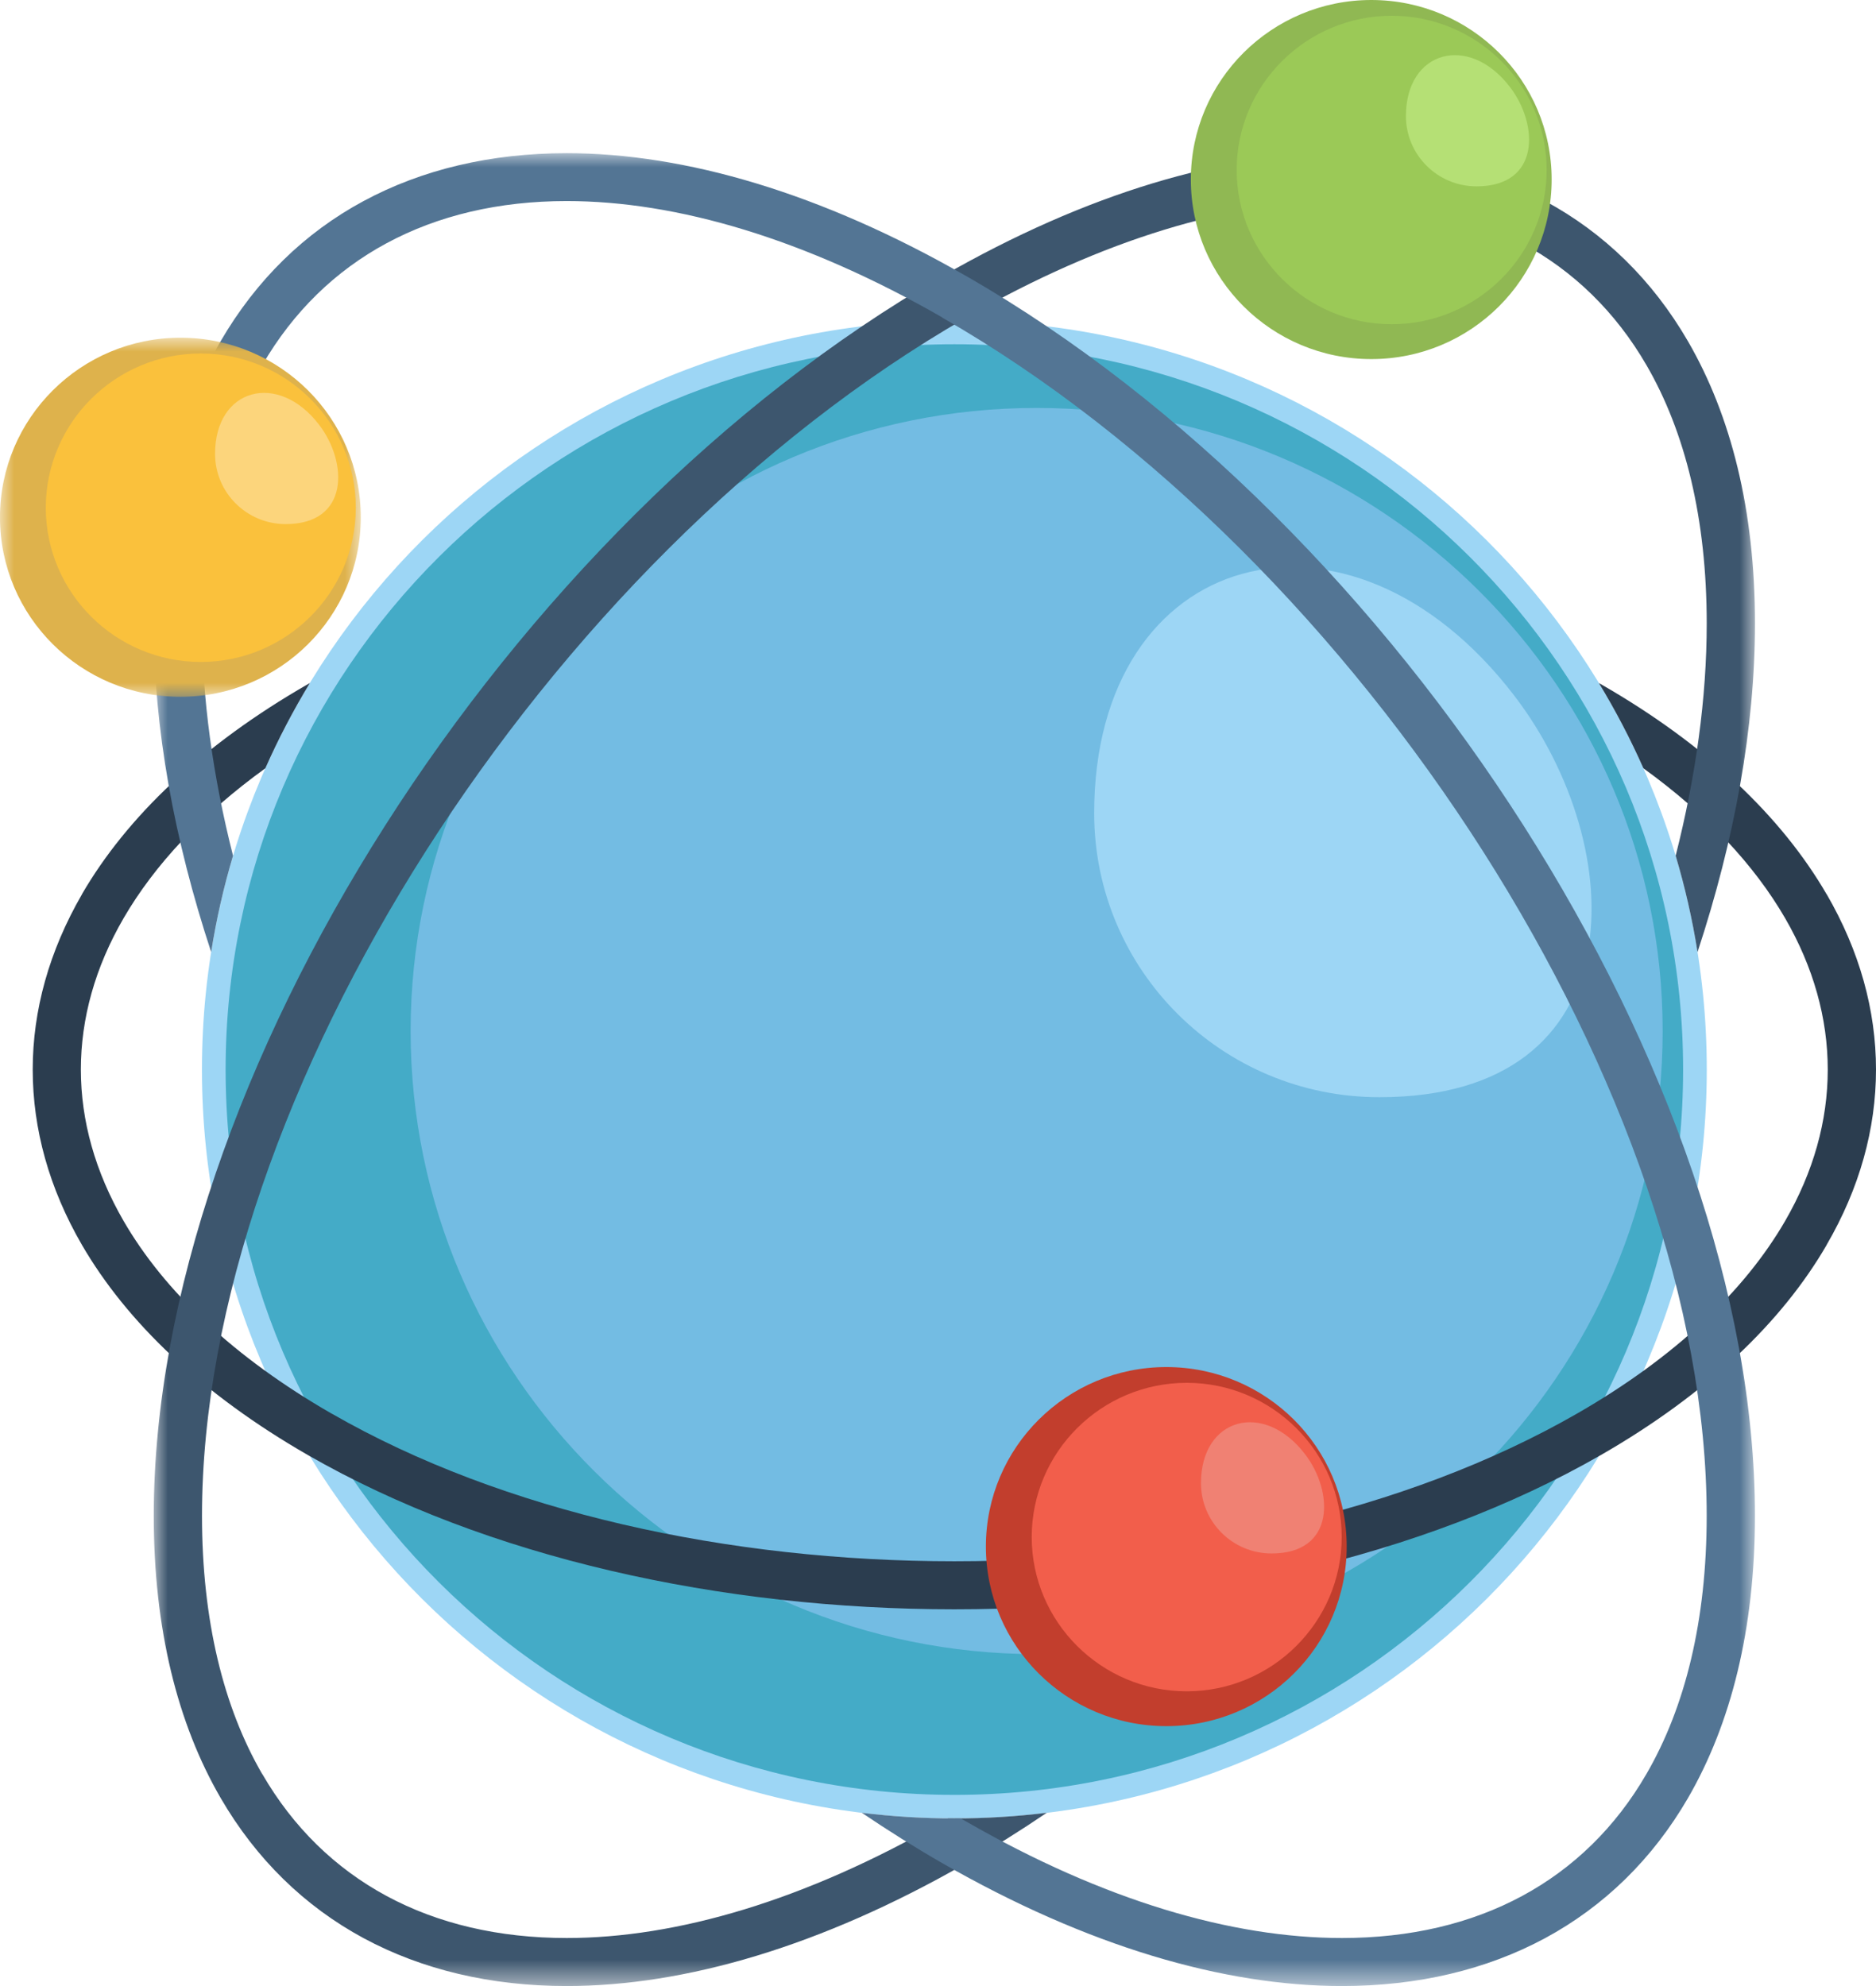 <?xml version="1.0" encoding="UTF-8"?>
<svg width="68px" height="72px" viewBox="0 0 68 72" version="1.1" xmlns="http://www.w3.org/2000/svg" xmlns:xlink="http://www.w3.org/1999/xlink">
    <title>Group 36</title>
    <defs>
        <polygon id="path-1" points="0 0 58.04 0 58.04 66.447 0 66.447"></polygon>
        <polygon id="path-3" points="0 0 58.04 0 58.04 66.447 0 66.447"></polygon>
        <polygon id="path-5" points="0 0 13.077 0 13.077 13.018 0 13.018"></polygon>
    </defs>
    <g id="Page-2" stroke="none" stroke-width="1" fill="none" fill-rule="evenodd">
        <g id="Start-/-Landingpage" transform="translate(-706, -1251)">
            <g id="Group-36" transform="translate(706, 1251)">
                <path d="M34.593,65.924 C49.655,65.924 61.866,53.77 61.866,38.778 C61.866,23.781 49.655,11.626 34.593,11.626 C19.531,11.626 7.32,23.781 7.32,38.778 C7.32,53.77 19.531,65.924 34.593,65.924" id="Fill-1" fill="#9DD6F5"></path>
                <path d="M34.593,65.07 C49.181,65.07 61.008,53.298 61.008,38.777 C61.008,24.256 49.181,12.48 34.593,12.48 C20.004,12.48 8.178,24.256 8.178,38.777 C8.178,53.298 20.004,65.07 34.593,65.07" id="Fill-3" fill="#44ABC7"></path>
                <path d="M37.576,59.967 C50.073,59.967 60.267,49.819 60.267,37.38 C60.267,24.936 50.073,14.789 37.576,14.789 C25.079,14.789 14.884,24.936 14.884,37.38 C14.884,49.819 25.079,59.967 37.576,59.967" id="Fill-5" fill="#73BCE3"></path>
                <path d="M54.892,25.224 C48.871,17.359 39.661,19.888 39.661,29.48 C39.661,35.17 44.289,39.777 50.001,39.777 C59.361,39.777 59.108,30.736 54.892,25.224" id="Fill-7" fill="#9DD6F5"></path>
                <path d="M58.03,24.805 C61.862,27.004 64.586,29.622 66.209,32.418 L66.209,32.413 C67.404,34.472 68,36.624 68,38.775 C68,40.927 67.404,43.079 66.209,45.133 L66.209,45.137 C64.591,47.928 61.866,50.542 58.035,52.745 L58.035,52.745 C51.545,56.475 43.062,58.342 34.593,58.342 C26.124,58.342 17.641,56.475 11.151,52.745 L11.151,52.745 C7.32,50.542 4.596,47.928 2.973,45.137 C1.782,43.083 1.186,40.932 1.186,38.775 C1.186,36.624 1.782,34.477 2.973,32.418 L2.973,32.413 C4.596,29.622 7.32,27.008 11.156,24.805 L11.231,24.763 C10.631,25.753 10.091,26.784 9.618,27.853 C7.311,29.52 5.599,31.363 4.483,33.282 L4.483,33.282 C3.447,35.065 2.931,36.922 2.931,38.775 C2.931,40.628 3.451,42.486 4.483,44.269 C5.955,46.808 8.469,49.203 12.019,51.247 L12.023,51.247 C18.237,54.818 26.41,56.601 34.593,56.601 C42.776,56.601 50.945,54.818 57.163,51.247 L57.163,51.247 C60.717,49.203 63.231,46.808 64.703,44.269 L64.703,44.269 C65.735,42.486 66.251,40.633 66.251,38.775 C66.251,36.922 65.735,35.065 64.703,33.282 L64.703,33.282 C63.587,31.359 61.876,29.52 59.569,27.853 C59.095,26.784 58.556,25.753 57.955,24.763 L58.03,24.805 Z" id="Fill-9" fill="#2B3D4F"></path>
                <path d="M42.277,62.578 C45.888,62.578 48.814,59.665 48.814,56.067 C48.814,52.473 45.888,49.56 42.277,49.56 C38.666,49.56 35.736,52.473 35.736,56.067 C35.736,59.665 38.666,62.578 42.277,62.578" id="Fill-11" fill="#C23E2D"></path>
                <path d="M43.015,61.315 C46.11,61.315 48.633,58.803 48.633,55.723 C48.633,52.642 46.11,50.131 43.015,50.131 C39.92,50.131 37.397,52.642 37.397,55.723 C37.397,58.803 39.92,61.315 43.015,61.315" id="Fill-13" fill="#F25E4B"></path>
                <path d="M47.302,52.715 C45.811,50.768 43.532,51.394 43.532,53.769 C43.532,55.174 44.676,56.318 46.092,56.318 C48.408,56.318 48.347,54.077 47.302,52.715" id="Fill-15" fill="#F08173"></path>
                <g id="Group-19" transform="translate(5.573, 5.553)">
                    <mask id="mask-2" fill="white">
                        <use xlink:href="#path-1"></use>
                    </mask>
                    <g id="Clip-18"></g>
                    <path d="M28.586,4.458 C33.843,1.438 38.79,0 43.072,0 C45.824,0 48.309,0.593 50.434,1.736 C52.563,2.885 54.321,4.593 55.611,6.819 C57.172,9.512 58.04,12.943 58.04,17.051 C58.04,20.841 57.299,24.887 55.958,28.962 C55.77,27.772 55.503,26.605 55.165,25.471 C55.897,22.582 56.291,19.748 56.291,17.051 C56.291,13.251 55.512,10.105 54.106,7.683 C52.985,5.75 51.456,4.266 49.599,3.267 C47.737,2.259 45.533,1.736 43.072,1.736 C39.081,1.736 34.434,3.099 29.454,5.956 L29.454,5.96 C21.81,10.353 14.879,17.429 9.852,25.317 C4.844,33.182 1.749,41.831 1.749,49.397 C1.749,53.196 2.528,56.338 3.93,58.76 L3.934,58.76 C5.055,60.697 6.584,62.181 8.436,63.18 C10.302,64.188 12.506,64.706 14.968,64.706 C18.954,64.706 23.606,63.348 28.581,60.487 C28.652,60.45 28.717,60.408 28.788,60.37 C28.863,60.37 28.943,60.37 29.018,60.37 C30.157,60.37 31.273,60.3 32.37,60.165 C31.414,60.814 30.438,61.425 29.454,61.99 C24.197,65.01 19.25,66.447 14.968,66.447 C12.211,66.447 9.73,65.855 7.606,64.711 C5.472,63.558 3.714,61.85 2.424,59.628 L2.424,59.628 C0.863,56.935 0,53.504 0,49.397 C0,41.495 3.203,32.514 8.38,24.388 C13.543,16.28 20.685,8.994 28.581,4.458 L28.586,4.458 Z" id="Fill-17" fill="#3D566E" mask="url(#mask-2)"></path>
                </g>
                <path d="M49.706,13.018 C53.317,13.018 56.243,10.105 56.243,6.507 C56.243,2.913 53.317,0 49.706,0 C46.096,0 43.165,2.913 43.165,6.507 C43.165,10.105 46.096,13.018 49.706,13.018" id="Fill-20" fill="#90B853"></path>
                <path d="M50.444,11.754 C53.539,11.754 56.062,9.243 56.062,6.163 C56.062,3.082 53.539,0.571 50.444,0.571 C47.349,0.571 44.826,3.082 44.826,6.163 C44.826,9.243 47.349,11.754 50.444,11.754" id="Fill-22" fill="#9BC957"></path>
                <path d="M54.731,3.153 C53.24,1.207 50.961,1.832 50.961,4.208 C50.961,5.613 52.105,6.756 53.521,6.756 C55.838,6.756 55.777,4.516 54.731,3.153" id="Fill-24" fill="#B5E075"></path>
                <g id="Group-28" transform="translate(5.572, 5.553)">
                    <mask id="mask-4" fill="white">
                        <use xlink:href="#path-3"></use>
                    </mask>
                    <g id="Clip-27"></g>
                    <path d="M29.454,4.458 C24.197,1.438 19.245,0 14.968,0 C12.216,0 9.726,0.593 7.606,1.736 C5.472,2.885 3.719,4.593 2.424,6.819 C0.868,9.512 0,12.943 0,17.051 C0,20.841 0.741,24.887 2.082,28.962 C2.27,27.772 2.537,26.605 2.875,25.471 C2.143,22.582 1.749,19.748 1.749,17.051 C1.749,13.251 2.528,10.105 3.934,7.683 C5.055,5.75 6.584,4.266 8.436,3.267 C10.302,2.259 12.506,1.736 14.968,1.736 C18.959,1.736 23.606,3.099 28.586,5.956 L28.581,5.96 C36.23,10.353 43.161,17.429 48.188,25.317 C53.196,33.182 56.291,41.831 56.291,49.397 C56.291,53.196 55.512,56.338 54.106,58.76 L54.106,58.76 C52.985,60.697 51.456,62.181 49.604,63.18 C47.737,64.188 45.533,64.706 43.072,64.706 C39.081,64.706 34.434,63.348 29.458,60.487 C29.388,60.45 29.322,60.408 29.252,60.37 C29.177,60.37 29.097,60.37 29.022,60.37 C27.883,60.37 26.767,60.3 25.665,60.165 C26.626,60.814 27.597,61.425 28.581,61.99 C33.843,65.01 38.79,66.447 43.072,66.447 C45.829,66.447 48.309,65.855 50.434,64.711 C52.567,63.558 54.326,61.85 55.615,59.628 L55.615,59.628 C57.172,56.935 58.04,53.504 58.04,49.397 C58.04,41.495 54.837,32.514 49.66,24.388 C44.497,16.28 37.355,8.994 29.458,4.458 L29.454,4.458 Z" id="Fill-26" fill="#537594" mask="url(#mask-4)"></path>
                </g>
                <g id="Group-31" transform="translate(0, 12.243)">
                    <mask id="mask-6" fill="white">
                        <use xlink:href="#path-5"></use>
                    </mask>
                    <g id="Clip-30"></g>
                    <path d="M6.54,13.018 C10.151,13.018 13.077,10.105 13.077,6.511 C13.077,2.917 10.151,0 6.54,0 C2.929,0 -0.001,2.917 -0.001,6.511 C-0.001,10.105 2.929,13.018 6.54,13.018" id="Fill-29" fill="#DEB24C" mask="url(#mask-6)"></path>
                </g>
                <path d="M7.278,23.998 C10.373,23.998 12.896,21.487 12.896,18.407 C12.896,15.326 10.373,12.815 7.278,12.815 C4.183,12.815 1.66,15.326 1.66,18.407 C1.66,21.487 4.183,23.998 7.278,23.998" id="Fill-32" fill="#FAC13C"></path>
                <path d="M11.565,15.397 C10.074,13.451 7.795,14.076 7.795,16.452 C7.795,17.857 8.939,19 10.355,19 C12.672,19 12.611,16.76 11.565,15.397" id="Fill-34" fill="#FCD57C"></path>
            </g>
        </g>
    </g>
</svg>